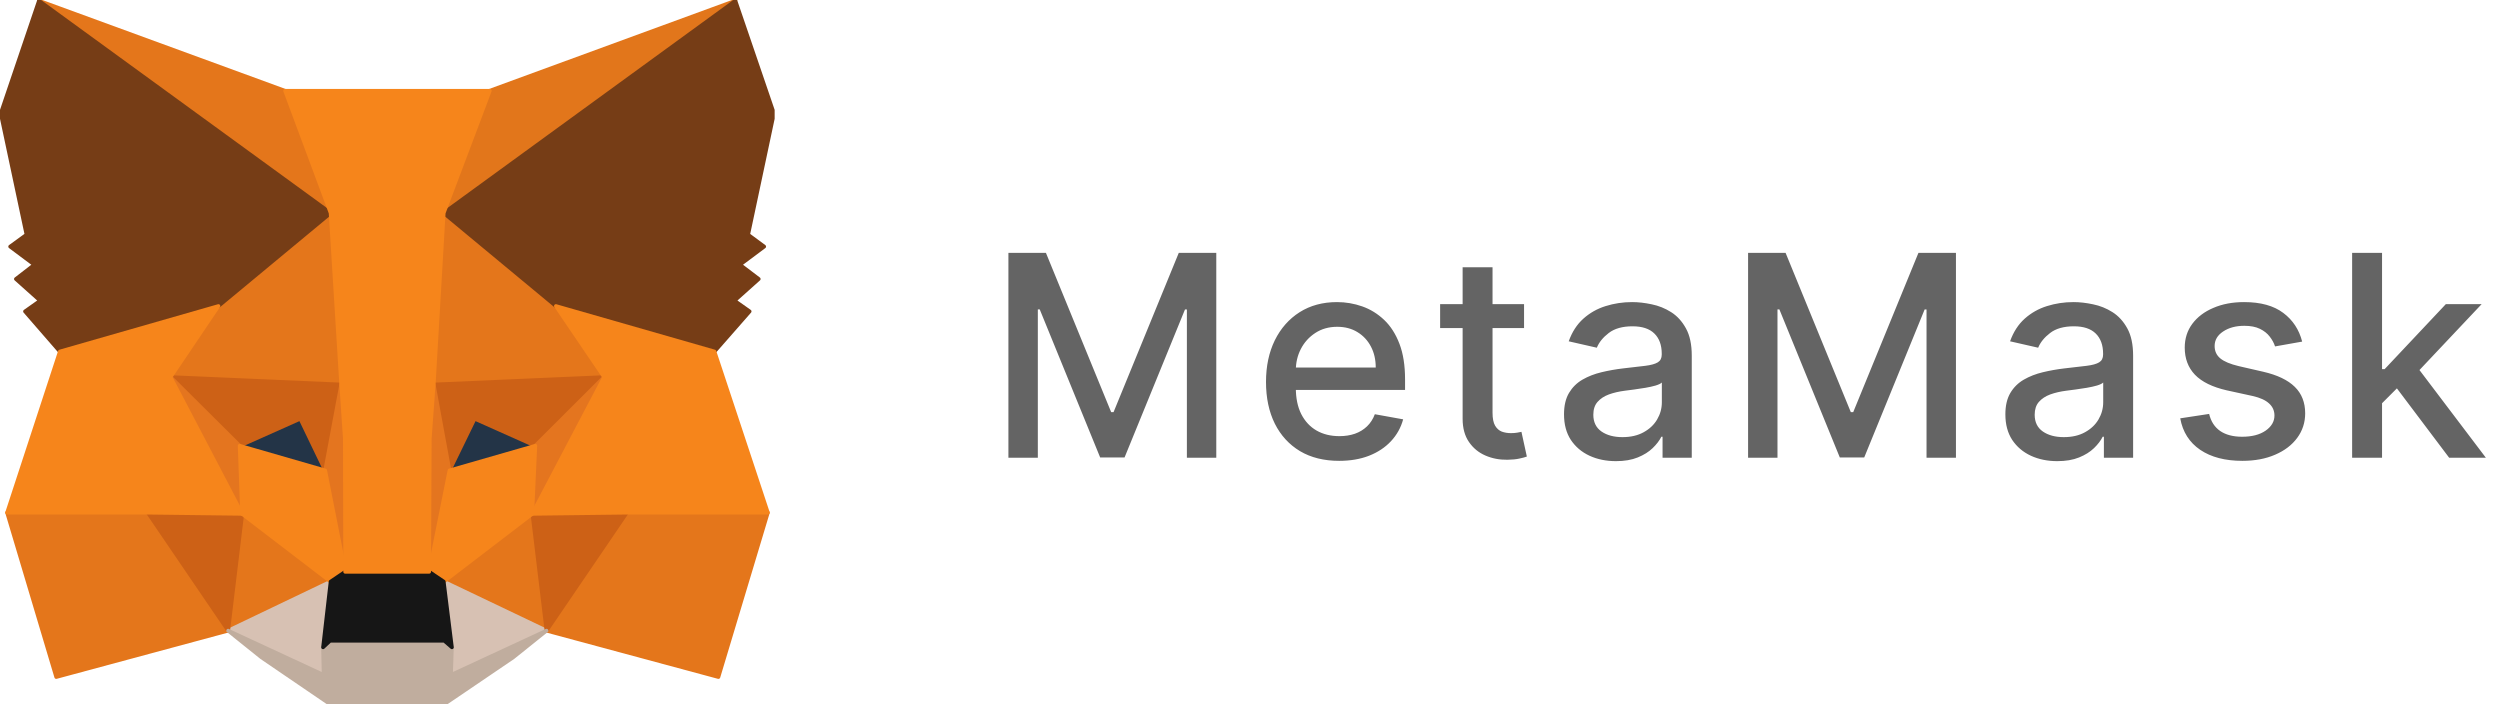<svg width="142" height="40" viewBox="0 0 142 40" fill="none" xmlns="http://www.w3.org/2000/svg">
<g clip-path="url(#clip0_2298_419866)">
<path d="M41.77 0.042L24.635 12.52L27.804 5.158L41.77 0.042Z" fill="#E2761B" stroke="#E2761B" stroke-width="0.212" stroke-linecap="round" stroke-linejoin="round"/>
<path d="M2.213 0.042L19.21 12.638L16.196 5.158L2.213 0.042Z" fill="#E4761B" stroke="#E4761B" stroke-width="0.212" stroke-linecap="round" stroke-linejoin="round"/>
<path d="M35.605 28.966L31.041 35.821L40.806 38.455L43.613 29.118L35.605 28.966Z" fill="#E4761B" stroke="#E4761B" stroke-width="0.212" stroke-linecap="round" stroke-linejoin="round"/>
<path d="M0.404 29.118L3.194 38.455L12.959 35.821L8.395 28.966L0.404 29.118Z" fill="#E4761B" stroke="#E4761B" stroke-width="0.212" stroke-linecap="round" stroke-linejoin="round"/>
<path d="M12.409 17.383L9.688 21.419L19.383 21.841L19.039 11.626L12.409 17.383Z" fill="#E4761B" stroke="#E4761B" stroke-width="0.212" stroke-linecap="round" stroke-linejoin="round"/>
<path d="M31.575 17.383L24.859 11.507L24.635 21.841L34.314 21.419L31.575 17.383Z" fill="#E4761B" stroke="#E4761B" stroke-width="0.212" stroke-linecap="round" stroke-linejoin="round"/>
<path d="M12.959 35.821L18.78 33.035L13.751 29.185L12.959 35.821Z" fill="#E4761B" stroke="#E4761B" stroke-width="0.212" stroke-linecap="round" stroke-linejoin="round"/>
<path d="M25.203 33.035L31.041 35.821L30.232 29.185L25.203 33.035Z" fill="#E4761B" stroke="#E4761B" stroke-width="0.212" stroke-linecap="round" stroke-linejoin="round"/>
<path d="M31.041 35.821L25.203 33.035L25.668 36.767L25.616 38.337L31.041 35.821Z" fill="#D7C1B3" stroke="#D7C1B3" stroke-width="0.212" stroke-linecap="round" stroke-linejoin="round"/>
<path d="M12.959 35.821L18.384 38.337L18.349 36.767L18.78 33.035L12.959 35.821Z" fill="#D7C1B3" stroke="#D7C1B3" stroke-width="0.212" stroke-linecap="round" stroke-linejoin="round"/>
<path d="M18.47 26.721L13.613 25.319L17.04 23.782L18.47 26.721Z" fill="#233447" stroke="#233447" stroke-width="0.212" stroke-linecap="round" stroke-linejoin="round"/>
<path d="M25.514 26.721L26.943 23.782L30.387 25.319L25.514 26.721Z" fill="#233447" stroke="#233447" stroke-width="0.212" stroke-linecap="round" stroke-linejoin="round"/>
<path d="M12.96 35.821L13.787 28.966L8.396 29.118L12.96 35.821Z" fill="#CD6116" stroke="#CD6116" stroke-width="0.212" stroke-linecap="round" stroke-linejoin="round"/>
<path d="M30.215 28.966L31.041 35.821L35.605 29.118L30.215 28.966Z" fill="#CD6116" stroke="#CD6116" stroke-width="0.212" stroke-linecap="round" stroke-linejoin="round"/>
<path d="M34.314 21.419L24.635 21.841L25.531 26.72L26.96 23.782L30.404 25.319L34.314 21.419Z" fill="#CD6116" stroke="#CD6116" stroke-width="0.212" stroke-linecap="round" stroke-linejoin="round"/>
<path d="M13.614 25.319L17.058 23.782L18.471 26.72L19.383 21.841L9.688 21.419L13.614 25.319Z" fill="#CD6116" stroke="#CD6116" stroke-width="0.212" stroke-linecap="round" stroke-linejoin="round"/>
<path d="M9.688 21.419L13.752 29.185L13.614 25.319L9.688 21.419Z" fill="#E4751F" stroke="#E4751F" stroke-width="0.212" stroke-linecap="round" stroke-linejoin="round"/>
<path d="M30.405 25.319L30.232 29.185L34.314 21.419L30.405 25.319Z" fill="#E4751F" stroke="#E4751F" stroke-width="0.212" stroke-linecap="round" stroke-linejoin="round"/>
<path d="M19.381 21.841L18.469 26.72L19.605 32.477L19.864 24.896L19.381 21.841Z" fill="#E4751F" stroke="#E4751F" stroke-width="0.212" stroke-linecap="round" stroke-linejoin="round"/>
<path d="M24.634 21.841L24.17 24.88L24.376 32.477L25.53 26.72L24.634 21.841Z" fill="#E4751F" stroke="#E4751F" stroke-width="0.212" stroke-linecap="round" stroke-linejoin="round"/>
<path d="M25.531 26.721L24.377 32.478L25.203 33.035L30.232 29.185L30.405 25.319L25.531 26.721Z" fill="#F6851B" stroke="#F6851B" stroke-width="0.212" stroke-linecap="round" stroke-linejoin="round"/>
<path d="M13.613 25.319L13.751 29.185L18.78 33.035L19.606 32.478L18.47 26.721L13.613 25.319Z" fill="#F6851B" stroke="#F6851B" stroke-width="0.212" stroke-linecap="round" stroke-linejoin="round"/>
<path d="M25.616 38.337L25.668 36.767L25.237 36.395H18.745L18.349 36.767L18.384 38.337L12.959 35.821L14.853 37.34L18.693 39.958H25.289L29.146 37.34L31.041 35.821L25.616 38.337Z" fill="#C0AD9E" stroke="#C0AD9E" stroke-width="0.212" stroke-linecap="round" stroke-linejoin="round"/>
<path d="M25.203 33.035L24.377 32.477H19.607L18.78 33.035L18.35 36.767L18.746 36.395H25.238L25.668 36.767L25.203 33.035Z" fill="#161616" stroke="#161616" stroke-width="0.212" stroke-linecap="round" stroke-linejoin="round"/>
<path d="M42.494 13.331L43.957 6.442L41.77 0.042L25.203 12.098L31.575 17.383L40.581 19.966L42.579 17.687L41.718 17.079L43.096 15.847L42.028 15.036L43.406 14.006L42.494 13.331Z" fill="#763D16" stroke="#763D16" stroke-width="0.212" stroke-linecap="round" stroke-linejoin="round"/>
<path d="M0.043 6.442L1.506 13.331L0.577 14.006L1.954 15.036L0.904 15.847L2.282 17.079L1.421 17.687L3.401 19.966L12.408 17.383L18.78 12.098L2.213 0.042L0.043 6.442Z" fill="#763D16" stroke="#763D16" stroke-width="0.212" stroke-linecap="round" stroke-linejoin="round"/>
<path d="M40.582 19.966L31.575 17.383L34.314 21.419L30.232 29.185L35.605 29.118H43.614L40.582 19.966Z" fill="#F6851B" stroke="#F6851B" stroke-width="0.212" stroke-linecap="round" stroke-linejoin="round"/>
<path d="M12.408 17.383L3.401 19.966L0.404 29.118H8.395L13.751 29.185L9.686 21.419L12.408 17.383Z" fill="#F6851B" stroke="#F6851B" stroke-width="0.212" stroke-linecap="round" stroke-linejoin="round"/>
<path d="M24.634 21.841L25.202 12.098L27.82 5.158H16.195L18.779 12.098L19.381 21.841L19.588 24.913L19.606 32.478H24.375L24.41 24.913L24.634 21.841Z" fill="#F6851B" stroke="#F6851B" stroke-width="0.212" stroke-linecap="round" stroke-linejoin="round"/>
</g>
<path d="M57.278 14.364H59.409L63.114 23.409H63.25L66.954 14.364H69.085V26H67.415V17.579H67.307L63.875 25.983H62.489L59.057 17.574H58.949V26H57.278V14.364ZM76.063 26.176C75.203 26.176 74.462 25.992 73.841 25.625C73.224 25.254 72.746 24.733 72.409 24.062C72.076 23.388 71.909 22.599 71.909 21.693C71.909 20.799 72.076 20.011 72.409 19.329C72.746 18.648 73.216 18.116 73.819 17.733C74.424 17.35 75.133 17.159 75.944 17.159C76.436 17.159 76.913 17.241 77.375 17.403C77.837 17.566 78.252 17.822 78.62 18.171C78.987 18.519 79.277 18.972 79.489 19.528C79.701 20.081 79.807 20.754 79.807 21.546V22.148H72.87V20.875H78.142C78.142 20.428 78.051 20.032 77.87 19.688C77.688 19.339 77.432 19.064 77.103 18.864C76.777 18.663 76.394 18.562 75.955 18.562C75.478 18.562 75.061 18.68 74.705 18.915C74.353 19.146 74.08 19.449 73.887 19.824C73.697 20.195 73.603 20.599 73.603 21.034V22.028C73.603 22.612 73.705 23.108 73.909 23.517C74.118 23.926 74.407 24.239 74.779 24.454C75.15 24.667 75.584 24.773 76.08 24.773C76.402 24.773 76.695 24.727 76.96 24.636C77.226 24.542 77.455 24.401 77.648 24.216C77.841 24.03 77.989 23.801 78.091 23.528L79.699 23.818C79.57 24.292 79.339 24.706 79.006 25.062C78.676 25.415 78.262 25.689 77.762 25.886C77.265 26.079 76.699 26.176 76.063 26.176ZM86.566 17.273V18.636H81.799V17.273H86.566ZM83.077 15.182H84.776V23.438C84.776 23.767 84.825 24.015 84.924 24.182C85.022 24.345 85.149 24.456 85.305 24.517C85.464 24.574 85.636 24.602 85.822 24.602C85.958 24.602 86.077 24.593 86.18 24.574C86.282 24.555 86.361 24.54 86.418 24.528L86.725 25.932C86.626 25.97 86.486 26.008 86.305 26.046C86.123 26.087 85.895 26.11 85.623 26.114C85.176 26.121 84.759 26.042 84.373 25.875C83.986 25.708 83.674 25.451 83.435 25.102C83.197 24.754 83.077 24.316 83.077 23.79V15.182ZM91.785 26.193C91.232 26.193 90.732 26.091 90.285 25.886C89.838 25.678 89.484 25.377 89.222 24.983C88.965 24.589 88.836 24.106 88.836 23.534C88.836 23.042 88.931 22.636 89.12 22.318C89.31 22 89.565 21.748 89.887 21.562C90.209 21.377 90.569 21.237 90.967 21.142C91.365 21.047 91.77 20.975 92.183 20.926C92.705 20.866 93.13 20.816 93.455 20.778C93.781 20.737 94.018 20.671 94.166 20.579C94.313 20.489 94.387 20.341 94.387 20.136V20.097C94.387 19.6 94.247 19.216 93.967 18.943C93.69 18.671 93.277 18.534 92.728 18.534C92.156 18.534 91.705 18.661 91.376 18.915C91.05 19.165 90.825 19.443 90.7 19.75L89.103 19.386C89.293 18.856 89.569 18.428 89.933 18.102C90.3 17.773 90.722 17.534 91.2 17.386C91.677 17.235 92.179 17.159 92.705 17.159C93.054 17.159 93.423 17.201 93.813 17.284C94.207 17.364 94.575 17.511 94.916 17.727C95.26 17.943 95.543 18.252 95.762 18.653C95.982 19.051 96.092 19.568 96.092 20.204V26H94.433V24.807H94.365C94.255 25.026 94.09 25.242 93.87 25.454C93.65 25.667 93.368 25.843 93.024 25.983C92.679 26.123 92.266 26.193 91.785 26.193ZM92.154 24.829C92.624 24.829 93.025 24.737 93.359 24.551C93.696 24.366 93.952 24.123 94.126 23.824C94.304 23.521 94.393 23.197 94.393 22.852V21.727C94.332 21.788 94.215 21.845 94.041 21.898C93.87 21.947 93.675 21.991 93.455 22.028C93.236 22.062 93.022 22.095 92.813 22.125C92.605 22.151 92.431 22.174 92.291 22.193C91.961 22.235 91.66 22.305 91.387 22.403C91.118 22.502 90.902 22.644 90.74 22.829C90.58 23.011 90.501 23.254 90.501 23.557C90.501 23.977 90.656 24.296 90.967 24.511C91.277 24.724 91.673 24.829 92.154 24.829ZM99.291 14.364H101.422L105.126 23.409H105.263L108.967 14.364H111.098V26H109.427V17.579H109.319L105.888 25.983H104.501L101.069 17.574H100.961V26H99.291V14.364ZM116.854 26.193C116.301 26.193 115.801 26.091 115.354 25.886C114.907 25.678 114.553 25.377 114.291 24.983C114.034 24.589 113.905 24.106 113.905 23.534C113.905 23.042 114 22.636 114.189 22.318C114.378 22 114.634 21.748 114.956 21.562C115.278 21.377 115.638 21.237 116.036 21.142C116.433 21.047 116.839 20.975 117.251 20.926C117.774 20.866 118.198 20.816 118.524 20.778C118.85 20.737 119.087 20.671 119.234 20.579C119.382 20.489 119.456 20.341 119.456 20.136V20.097C119.456 19.6 119.316 19.216 119.036 18.943C118.759 18.671 118.346 18.534 117.797 18.534C117.225 18.534 116.774 18.661 116.445 18.915C116.119 19.165 115.893 19.443 115.768 19.75L114.172 19.386C114.361 18.856 114.638 18.428 115.001 18.102C115.369 17.773 115.791 17.534 116.268 17.386C116.746 17.235 117.248 17.159 117.774 17.159C118.123 17.159 118.492 17.201 118.882 17.284C119.276 17.364 119.643 17.511 119.984 17.727C120.329 17.943 120.611 18.252 120.831 18.653C121.051 19.051 121.161 19.568 121.161 20.204V26H119.501V24.807H119.433C119.323 25.026 119.159 25.242 118.939 25.454C118.719 25.667 118.437 25.843 118.092 25.983C117.748 26.123 117.335 26.193 116.854 26.193ZM117.223 24.829C117.693 24.829 118.094 24.737 118.428 24.551C118.765 24.366 119.02 24.123 119.195 23.824C119.373 23.521 119.462 23.197 119.462 22.852V21.727C119.401 21.788 119.284 21.845 119.109 21.898C118.939 21.947 118.744 21.991 118.524 22.028C118.304 22.062 118.09 22.095 117.882 22.125C117.674 22.151 117.5 22.174 117.359 22.193C117.03 22.235 116.729 22.305 116.456 22.403C116.187 22.502 115.971 22.644 115.808 22.829C115.649 23.011 115.57 23.254 115.57 23.557C115.57 23.977 115.725 24.296 116.036 24.511C116.346 24.724 116.742 24.829 117.223 24.829ZM130.763 19.403L129.223 19.676C129.159 19.479 129.057 19.292 128.916 19.114C128.78 18.936 128.595 18.79 128.36 18.676C128.125 18.562 127.831 18.506 127.479 18.506C126.998 18.506 126.596 18.614 126.274 18.829C125.952 19.042 125.791 19.316 125.791 19.653C125.791 19.945 125.899 20.18 126.115 20.358C126.331 20.536 126.68 20.682 127.161 20.796L128.547 21.114C129.35 21.299 129.949 21.585 130.343 21.972C130.737 22.358 130.934 22.86 130.934 23.477C130.934 24 130.782 24.466 130.479 24.875C130.18 25.28 129.761 25.599 129.223 25.829C128.689 26.061 128.07 26.176 127.365 26.176C126.388 26.176 125.591 25.968 124.973 25.551C124.356 25.131 123.977 24.534 123.837 23.761L125.479 23.511C125.581 23.939 125.791 24.263 126.11 24.483C126.428 24.699 126.843 24.807 127.354 24.807C127.911 24.807 128.356 24.691 128.689 24.46C129.023 24.225 129.189 23.939 129.189 23.602C129.189 23.329 129.087 23.1 128.882 22.915C128.682 22.729 128.373 22.589 127.956 22.494L126.479 22.171C125.665 21.985 125.062 21.689 124.672 21.284C124.286 20.879 124.093 20.366 124.093 19.744C124.093 19.229 124.237 18.778 124.524 18.392C124.812 18.006 125.21 17.704 125.718 17.489C126.225 17.269 126.807 17.159 127.462 17.159C128.405 17.159 129.148 17.364 129.689 17.773C130.231 18.178 130.589 18.722 130.763 19.403ZM135.164 23.04L135.153 20.966H135.448L138.925 17.273H140.959L136.993 21.477H136.726L135.164 23.04ZM133.601 26V14.364H135.3V26H133.601ZM139.113 26L135.988 21.852L137.158 20.665L141.198 26H139.113Z" fill="#646464"/>
<defs>
<clipPath id="clip0_2298_419866">
<rect width="44" height="40" fill="white"/>
</clipPath>
</defs>
</svg>

